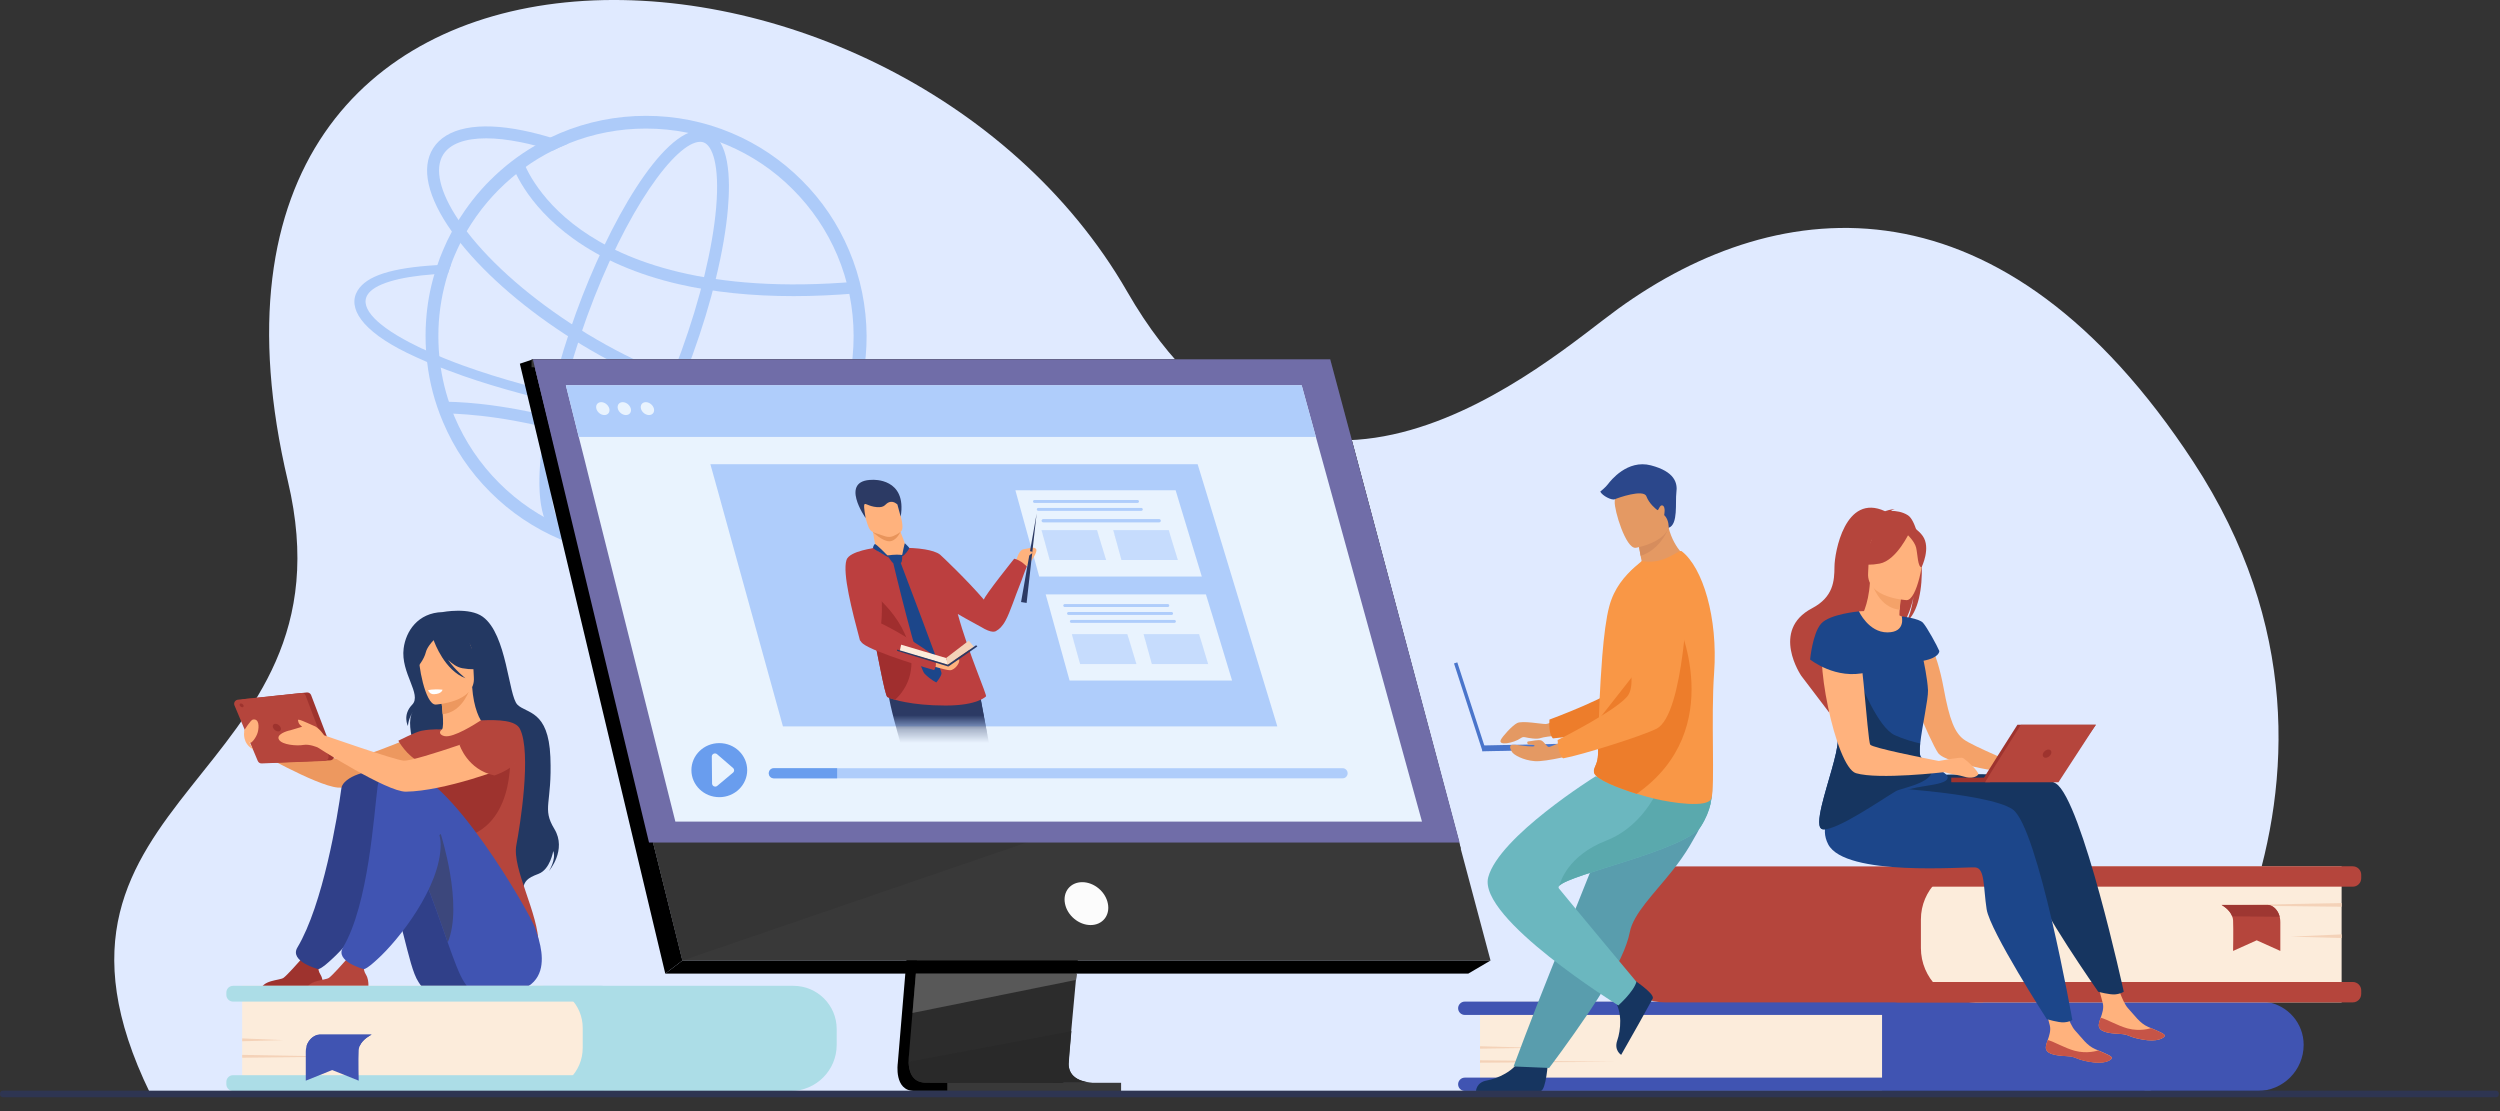 <svg xmlns="http://www.w3.org/2000/svg" width="180" height="80" viewBox="0 0 180 80" fill="none"><rect x="0" y="0" width="180" height="80" fill="#333333" stroke="none"/><path d="M154.771 78.637C154.771 78.637 173.371 56.847 157.918 33.253C144.206 12.317 128.216 13.751 116.491 22.243C111.496 25.859 93.414 42.297 81.157 20.997C64.437 -8.046 10.16 -10.04 20.73 34.652C25.844 56.281 0.264 57.064 10.797 78.686L154.771 78.637Z" fill="#E0EAFF"></path><path d="M31.072 52.481C31.072 52.481 25.824 54.766 24.87 54.728C23.916 54.684 18.047 52.939 18.047 52.939L18.198 53.95C18.198 53.95 22.73 56.555 24.311 56.705C25.868 56.85 31.203 55.306 31.718 54.979C32.233 54.646 32.572 52.807 31.072 52.481Z" fill="#ED985F"></path><path d="M31.862 44.07C31.862 44.07 33.796 43.699 34.762 44.409C36.507 45.683 36.601 50.083 37.254 50.736C37.907 51.389 39.489 51.112 39.627 54.502C39.765 57.892 38.999 58.174 39.916 59.687C40.832 61.2 39.526 62.712 39.526 62.712C39.526 62.712 40.06 61.877 39.834 61.275C39.834 61.275 39.614 62.605 38.767 62.919C37.919 63.233 37.794 63.459 37.662 63.917C37.662 63.917 30.45 60.22 30.444 57.603C30.437 54.985 29.025 52.387 29.716 51.251C29.716 51.251 29.408 51.734 29.37 52.274C29.37 52.274 28.956 51.477 29.678 50.736C30.4 49.995 28.831 48.457 29.063 46.681C29.22 45.457 30.08 44.12 31.862 44.07Z" fill="#233862"></path><path d="M30.438 54.973C30.896 55.293 31.473 55.557 32.201 55.726C34.919 56.354 35.961 54.056 36.357 52.481C35.986 52.267 35.635 52.224 35.434 52.198C35.239 52.173 35.032 52.161 34.856 52.148C34.549 51.916 34.097 50.956 33.996 49.474L33.871 49.506L31.73 50.089C31.73 50.089 31.831 50.774 31.875 51.414C31.913 51.916 31.919 52.399 31.825 52.519C31.655 52.556 31.555 52.581 31.555 52.581C31.523 52.632 30.902 53.655 30.438 54.973Z" fill="#FFB27D"></path><path d="M31.727 50.096C31.727 50.096 31.827 50.774 31.871 51.42C33.082 51.301 33.647 50.14 33.867 49.506L31.727 50.096Z" fill="#ED985F"></path><path d="M31.363 50.73C31.363 50.73 34.244 50.573 34.118 48.777C33.993 46.982 34.275 45.758 32.436 45.783C30.59 45.808 30.283 46.518 30.176 47.127C30.076 47.736 30.609 50.73 31.363 50.73Z" fill="#FFB27D"></path><path d="M30.187 46.129C30.595 45.557 30.94 45.651 31.135 45.802C32.647 44.823 33.752 46.028 33.752 46.028C34.035 47.302 35.02 47.974 35.02 47.974C35.02 47.974 34.518 48.338 33.288 48.112C32.911 48.043 32.566 47.804 32.258 47.503C32.804 48.288 33.514 48.834 33.514 48.834C32.02 48.269 31.298 46.304 31.223 46.091C31.059 46.26 30.739 46.631 30.658 46.97C30.545 47.434 30.068 48.169 29.791 48.156C29.798 48.156 29.578 46.982 30.187 46.129Z" fill="#233862"></path><path d="M37.179 60.835C37.436 59.505 38.29 54.188 37.436 52.481C37.128 51.866 35.936 51.809 34.624 51.866C34.216 52.129 32.659 53.127 32.019 53.002C32.013 53.002 32 52.995 31.981 52.995C31.68 52.92 31.567 52.707 31.818 52.525C31.818 52.525 31.165 52.462 30.362 52.613C29.904 52.7 28.68 53.334 28.68 53.334C28.68 53.334 29.301 54.452 30.211 54.841C30.054 56.228 30.287 56.843 31.73 60.051C32.948 62.762 31.567 65.204 31.567 65.204C31.567 65.204 38.735 70.966 38.773 68.029C38.804 65.813 36.846 62.536 37.179 60.835Z" fill="#B5453C"></path><path d="M31.207 71.462C30.818 71.418 30.467 71.205 30.247 70.879C30.209 70.828 30.178 70.772 30.134 70.709C29.318 69.472 28.998 65.694 27.165 61.664C26.719 60.685 25.113 60.509 24.679 59.398C24.679 59.398 23.6 55.808 26.738 55.701C29.877 55.594 35.137 65.7 35.225 66.761C35.312 67.784 37.302 72.147 31.207 71.462Z" fill="#304089"></path><path d="M18.742 71.381H23.205C23.205 71.381 23.375 70.671 23.079 70.182C22.822 69.755 22.923 69.51 23.111 69.152C22.91 69.234 22.646 69.309 22.358 69.297C22.138 69.284 21.899 69.184 21.692 69.064C21.498 69.284 20.675 70.213 20.418 70.401C20.136 70.609 18.83 70.533 18.742 71.381Z" fill="#9E332E"></path><path d="M36.705 53.874C36.705 53.874 37.289 59.16 33.516 60.271C29.75 61.375 28.677 55.406 31.721 54.979C34.765 54.546 36.705 53.874 36.705 53.874Z" fill="#9E332E"></path><path d="M24.581 56.743C24.311 58.758 23.263 65.123 21.411 68.223C20.815 69.221 22.918 69.786 22.924 69.78C23.206 69.705 23.677 69.259 23.89 69.064C25.397 67.709 28.448 63.873 28.448 60.798C28.448 59.298 28.473 56.435 27.381 55.707C26.709 55.249 24.688 55.94 24.581 56.743Z" fill="#304089"></path><path d="M33.875 71.381C33.875 71.381 33.712 71.148 33.423 70.715C33.078 70.194 32.701 69.171 32.236 67.859C31.753 66.485 31.176 64.79 30.46 63.026C30.24 62.48 30.002 61.934 29.751 61.382C29.305 60.402 28.075 60.534 27.635 59.429C27.635 59.429 25.928 55.588 29.067 55.481C32.205 55.375 38.162 65.763 38.507 66.767C38.884 67.859 40.71 72.435 33.875 71.381Z" fill="#4054B2"></path><path d="M22.016 71.381H26.479C26.479 71.381 26.648 70.671 26.353 70.182C26.096 69.755 26.196 69.51 26.384 69.152C26.183 69.234 25.92 69.309 25.631 69.297C25.411 69.284 25.173 69.184 24.966 69.064C24.771 69.284 23.949 70.213 23.692 70.401C23.409 70.609 22.104 70.533 22.016 71.381Z" fill="#B5453C"></path><path d="M32.237 67.853C31.754 66.478 31.177 64.784 30.461 63.02C30.649 61.683 31.051 60.515 31.735 60.045C31.729 60.045 33.38 65.154 32.237 67.853Z" fill="#3C477C"></path><path d="M27.191 56.599C26.921 58.613 26.544 65.116 24.692 68.223C24.096 69.221 26.199 69.786 26.205 69.78C26.488 69.705 26.958 69.259 27.172 69.064C28.678 67.709 31.729 63.873 31.729 60.798C31.729 59.297 29.971 56.554 28.879 55.826C28.207 55.374 27.297 55.795 27.191 56.599Z" fill="#4054B2"></path><path d="M17.522 50.34L22.091 49.857C22.223 49.844 22.349 49.92 22.399 50.045L24.037 54.345C24.106 54.533 23.974 54.734 23.773 54.747L19.235 54.929C19.11 54.935 18.997 54.86 18.953 54.747L17.283 50.748C17.201 50.566 17.327 50.359 17.522 50.34Z" fill="#9E332E"></path><path d="M17.127 50.378L21.697 49.895C21.828 49.882 21.954 49.958 22.004 50.083L23.642 54.383C23.711 54.571 23.58 54.772 23.379 54.785L18.84 54.967C18.715 54.973 18.602 54.898 18.558 54.785L16.882 50.786C16.807 50.604 16.926 50.403 17.127 50.378Z" fill="#B5453C"></path><path d="M19.659 52.387C19.602 52.236 19.684 52.111 19.834 52.111C19.985 52.111 20.154 52.236 20.211 52.387C20.267 52.537 20.186 52.663 20.035 52.663C19.885 52.663 19.715 52.544 19.659 52.387Z" fill="#9E332E"></path><path d="M17.258 50.786C17.233 50.711 17.27 50.648 17.346 50.648C17.421 50.648 17.503 50.711 17.534 50.786C17.559 50.861 17.521 50.924 17.446 50.924C17.371 50.924 17.289 50.861 17.258 50.786Z" fill="#9E332E"></path><path d="M36.353 52.481C36.353 52.481 30.014 54.816 29.066 54.766C28.451 54.734 23.335 52.939 23.335 52.939C23.335 52.939 22.958 52.355 22.544 52.236C22.544 52.236 21.816 51.903 21.609 51.841C21.402 51.778 21.446 51.841 21.502 52.041C21.534 52.142 21.653 52.242 21.753 52.324C21.402 52.418 21.056 52.55 20.9 52.581C20.63 52.632 19.858 52.883 20.09 53.259C20.316 53.636 21.377 53.717 21.835 53.636C22.293 53.554 22.877 53.818 22.877 53.818C22.877 53.818 27.854 57.019 29.223 57C31.928 56.969 36.485 55.312 37 54.985C37.515 54.646 37.854 52.807 36.353 52.481Z" fill="#FFB27D"></path><path d="M17.595 52.562C17.595 52.562 18.053 51.834 18.204 51.809C18.662 51.721 18.662 52.324 18.562 52.707C18.455 53.121 18.104 53.517 18.01 53.485C17.909 53.447 17.489 52.945 17.595 52.562Z" fill="#FFB27D"></path><path d="M17.581 52.707C17.581 52.707 17.437 53.523 18.209 53.943L17.581 52.707Z" fill="#FFB27D"></path><path d="M30.82 49.7C30.82 49.7 31.09 49.593 31.862 49.656C31.862 49.656 31.825 49.958 31.253 49.983C30.933 50.002 30.82 49.7 30.82 49.7Z" fill="white"></path><path d="M33.086 53.63C33.086 53.63 33.651 55.425 35.597 55.833C35.597 55.833 38.81 54.841 37.21 52.65C37.216 52.65 35.634 51.477 33.086 53.63Z" fill="#B5453C"></path><path d="M31.563 24.208C31.563 24.026 31.57 23.844 31.57 23.662C31.62 22.306 31.852 20.982 32.254 19.695C31.915 19.708 31.588 19.727 31.275 19.745C30.954 20.831 30.754 21.955 30.678 23.097C30.653 23.436 30.641 23.775 30.641 24.114V24.202C30.641 24.547 30.653 24.886 30.672 25.225C30.98 25.37 31.3 25.508 31.632 25.646C31.601 25.326 31.576 24.999 31.57 24.673C31.563 24.516 31.563 24.365 31.563 24.208ZM61.134 18.032C60.337 16.143 59.194 14.441 57.732 12.985C56.276 11.529 54.575 10.38 52.685 9.583C50.727 8.755 48.649 8.34 46.509 8.34C44.368 8.34 42.284 8.761 40.326 9.583C40.094 9.684 39.861 9.79 39.636 9.897C39.259 10.079 38.889 10.274 38.537 10.481C37.351 11.165 36.265 12.006 35.285 12.985C35.078 13.186 34.884 13.393 34.689 13.613C34.444 13.877 34.218 14.159 33.999 14.441C33.647 14.893 33.321 15.364 33.013 15.848C32.844 16.117 32.687 16.394 32.536 16.676C32.298 17.116 32.084 17.567 31.89 18.032C31.739 18.383 31.607 18.735 31.488 19.093C31.413 19.312 31.344 19.526 31.281 19.752C30.961 20.838 30.76 21.961 30.685 23.104C30.66 23.443 30.647 23.782 30.647 24.12V24.208C30.647 24.554 30.66 24.893 30.678 25.232C30.697 25.508 30.722 25.79 30.754 26.066C30.923 27.554 31.306 28.998 31.896 30.385C32.693 32.274 33.836 33.975 35.298 35.431C36.754 36.888 38.455 38.03 40.345 38.834C42.303 39.662 44.381 40.077 46.528 40.077C48.668 40.077 50.746 39.656 52.704 38.834C54.593 38.03 56.288 36.888 57.751 35.431C59.169 34.013 60.293 32.362 61.084 30.529C61.103 30.479 61.128 30.429 61.147 30.379C61.234 30.172 61.322 29.958 61.398 29.751C62.063 27.981 62.396 26.117 62.396 24.202C62.383 22.062 61.962 19.984 61.134 18.032ZM60.293 30.002C60.287 30.008 60.287 30.015 60.287 30.021C60.186 30.253 60.079 30.485 59.966 30.718C59.238 32.218 58.272 33.58 57.079 34.773C55.711 36.147 54.11 37.221 52.327 37.974C50.482 38.758 48.53 39.148 46.509 39.148C44.487 39.148 42.529 38.752 40.69 37.974C38.907 37.221 37.313 36.147 35.938 34.773C34.564 33.398 33.484 31.797 32.731 30.021C32.248 28.872 31.915 27.686 31.733 26.462C31.689 26.192 31.657 25.922 31.632 25.646C31.601 25.326 31.576 24.999 31.57 24.673C31.563 24.516 31.563 24.365 31.563 24.208C31.563 24.026 31.57 23.844 31.57 23.662C31.62 22.306 31.852 20.982 32.254 19.695C32.323 19.476 32.392 19.262 32.474 19.049C32.555 18.829 32.637 18.603 32.731 18.39C32.863 18.082 33.001 17.781 33.151 17.486C33.289 17.203 33.44 16.927 33.597 16.657C34.036 15.91 34.539 15.201 35.103 14.536C35.336 14.259 35.581 13.996 35.832 13.739C35.869 13.701 35.901 13.669 35.938 13.632C37.075 12.496 38.367 11.56 39.792 10.845C40.087 10.694 40.382 10.556 40.69 10.431C40.772 10.393 40.853 10.361 40.935 10.33C42.705 9.615 44.582 9.257 46.509 9.257C48.53 9.257 50.482 9.652 52.327 10.431C54.11 11.184 55.711 12.257 57.079 13.632C58.454 15.006 59.533 16.607 60.287 18.383C61.065 20.223 61.46 22.181 61.46 24.202C61.46 26.217 61.071 28.169 60.293 30.002Z" fill="#ADCBF9"></path><path d="M64.081 27.403L62.851 27.378C63.246 27.893 63.334 28.364 63.089 28.759C62.844 29.167 62.254 29.5 61.376 29.757C61.055 29.851 60.691 29.933 60.29 30.008C59.216 30.203 57.873 30.316 56.304 30.328C52.337 30.379 47.416 29.839 42.444 28.816C39.099 28.125 36.004 27.278 33.412 26.343C33.016 26.204 32.633 26.054 32.27 25.91C32.05 25.828 31.836 25.734 31.629 25.646C31.297 25.508 30.976 25.37 30.669 25.225C30.449 25.131 30.242 25.031 30.035 24.93C27.179 23.537 25.873 22.194 26.457 21.233C26.928 20.461 28.648 19.934 31.271 19.746C31.585 19.727 31.912 19.708 32.251 19.695C32.32 19.476 32.389 19.262 32.47 19.049C32.125 19.055 31.799 19.074 31.479 19.087C28.164 19.281 26.394 19.865 25.748 20.919C25.001 22.15 26.024 23.8 29.294 25.401C29.746 25.621 30.23 25.84 30.738 26.06C31.058 26.192 31.384 26.324 31.723 26.462C31.88 26.525 32.037 26.581 32.194 26.644C32.583 26.788 32.979 26.933 33.38 27.077C35.929 27.962 38.892 28.759 42.074 29.412C46.524 30.322 50.95 30.862 54.735 30.95C55.293 30.969 55.833 30.969 56.354 30.962C57.71 30.944 58.921 30.868 59.957 30.718C60.346 30.667 60.717 30.598 61.055 30.529C62.669 30.197 63.736 29.669 64.156 28.979C64.464 28.502 64.426 27.968 64.081 27.403Z" fill="#ADCBF9"></path><path d="M57.304 27.014C57.291 27.046 57.272 27.071 57.253 27.096C56.77 27.868 55.684 28.263 54.159 28.263C53.431 28.263 52.602 28.169 51.686 27.987C48.685 27.378 45.139 25.847 41.699 23.681C38.316 21.553 35.447 19.061 33.602 16.657C33.571 16.613 33.539 16.576 33.508 16.532C33.332 16.299 33.169 16.067 33.018 15.848C31.669 13.845 31.267 12.15 31.913 11.127C32.397 10.355 33.483 9.96 35.008 9.96C35.736 9.96 36.565 10.054 37.481 10.236C37.826 10.305 38.184 10.387 38.542 10.481C38.95 10.588 39.37 10.713 39.797 10.851C40.092 10.7 40.394 10.562 40.701 10.437C40.783 10.405 40.864 10.368 40.946 10.336C40.507 10.18 40.074 10.035 39.647 9.903C38.962 9.696 38.297 9.527 37.657 9.395C34.418 8.736 32.121 9.194 31.185 10.675C30.294 12.088 30.784 14.209 32.541 16.682C32.629 16.808 32.723 16.933 32.824 17.065C32.93 17.21 33.043 17.354 33.156 17.498C35.071 19.89 37.92 22.332 41.241 24.428C44.769 26.65 48.416 28.219 51.516 28.847C52.483 29.042 53.368 29.142 54.159 29.142C56.011 29.142 57.335 28.609 57.988 27.567C58.094 27.397 58.182 27.215 58.252 27.02H57.304V27.014Z" fill="#ADCBF9"></path><path d="M40.903 38.758C40.715 38.758 40.533 38.727 40.364 38.664C37.639 37.679 38.901 29.619 41.468 22.545C43.841 15.998 47.676 9.376 50.419 9.376C50.608 9.376 50.79 9.407 50.959 9.47C52.51 10.035 52.604 12.809 52.409 15.038C52.152 18.013 51.242 21.767 49.854 25.589C47.475 32.13 43.64 38.758 40.903 38.758ZM50.413 10.211C48.693 10.211 45.084 15.038 42.253 22.827C40.891 26.587 40 30.259 39.748 33.166C39.479 36.291 40.037 37.647 40.646 37.867C40.728 37.898 40.809 37.911 40.897 37.911C42.617 37.911 46.226 33.084 49.057 25.294C50.419 21.534 51.311 17.862 51.562 14.956C51.832 11.83 51.273 10.474 50.664 10.255C50.589 10.223 50.507 10.211 50.413 10.211Z" fill="#ADCBF9"></path><path d="M57.145 21.321C54.113 21.321 51.339 21.032 48.866 20.461C45.909 19.777 43.361 18.678 41.302 17.203C37.762 14.667 36.889 11.906 36.852 11.786L37.655 11.541C37.661 11.567 38.502 14.19 41.848 16.557C44.955 18.76 50.912 21.195 61.664 20.279L61.733 21.114C60.151 21.252 58.62 21.321 57.145 21.321Z" fill="#ADCBF9"></path><path d="M54.167 37.836C48.285 33.461 42.479 31.496 38.644 30.623C34.495 29.682 31.721 29.77 31.695 29.77L31.664 28.929C31.783 28.922 34.577 28.834 38.832 29.801C42.749 30.692 48.675 32.695 54.675 37.158L54.167 37.836Z" fill="#ADCBF9"></path><path d="M165.863 75.228C165.863 76.145 165.493 76.974 164.89 77.576C164.288 78.179 163.459 78.549 162.543 78.549H135.508V72.115H162.743C162.913 72.115 163.082 72.128 163.246 72.153C164.733 72.391 165.863 73.678 165.863 75.228Z" fill="#4054B2"></path><path d="M140.533 75.297C140.533 76.189 140.175 76.999 139.592 77.588C139.585 77.595 139.585 77.595 139.579 77.601C138.989 78.191 138.179 78.555 137.282 78.555H106.562V72.121H137.351C138.242 72.121 139.052 72.492 139.629 73.082C140.188 73.647 140.533 74.431 140.533 75.297Z" fill="#FCECDB"></path><path d="M143.079 78.066C143.079 78.198 143.023 78.317 142.941 78.405C142.853 78.493 142.734 78.549 142.602 78.549H105.468C105.204 78.549 104.984 78.336 104.984 78.066C104.984 77.934 105.041 77.815 105.129 77.727C105.217 77.639 105.336 77.589 105.468 77.589H142.602C142.866 77.589 143.079 77.802 143.079 78.066Z" fill="#4054B2"></path><path d="M143.079 72.592C143.079 72.724 143.023 72.843 142.941 72.931C142.853 73.019 142.734 73.076 142.602 73.076H105.468C105.204 73.076 104.984 72.862 104.984 72.592C104.984 72.46 105.041 72.341 105.129 72.253C105.217 72.165 105.336 72.115 105.468 72.115H142.602C142.866 72.115 143.079 72.329 143.079 72.592Z" fill="#4054B2"></path><path d="M106.562 75.329L110.68 75.442L106.562 75.505V75.329Z" fill="#F4D2B8"></path><path d="M106.562 76.34L116.361 76.446L106.562 76.515V76.34Z" fill="#F4D2B8"></path><path d="M163.246 72.153L154.357 78.549H135.508V72.115H162.743C162.919 72.115 163.082 72.128 163.246 72.153Z" fill="#4054B2"></path><path d="M56.928 78.549H38.336V70.979H57.129C58.849 70.979 60.242 72.373 60.242 74.092V75.228C60.242 77.061 58.761 78.549 56.928 78.549Z" fill="#ACDDE7"></path><path d="M38.861 78.549H17.438V70.979H38.93C40.599 70.979 41.955 72.335 41.955 74.004V75.454C41.955 77.162 40.568 78.549 38.861 78.549Z" fill="#FCECDB"></path><path d="M43.319 78.549H16.78C16.517 78.549 16.297 78.336 16.297 78.066V77.896C16.297 77.632 16.51 77.413 16.78 77.413H43.319C43.583 77.413 43.802 77.626 43.802 77.896V78.066C43.796 78.336 43.583 78.549 43.319 78.549Z" fill="#ACDDE7"></path><path d="M43.319 72.115H16.78C16.517 72.115 16.297 71.902 16.297 71.632V71.462C16.297 71.199 16.51 70.979 16.78 70.979H43.319C43.583 70.979 43.802 71.192 43.802 71.462V71.632C43.796 71.895 43.583 72.115 43.319 72.115Z" fill="#ACDDE7"></path><path d="M17.438 74.764L20.407 74.89L17.438 74.971V74.764Z" fill="#F4D2B8"></path><path d="M17.438 75.95L24.505 76.082L17.438 76.157V75.95Z" fill="#F4D2B8"></path><path d="M67.402 43.731L64.64 76.553C64.64 76.553 64.351 78.543 65.832 78.549C68.268 78.555 77.941 78.549 77.941 78.549C77.941 78.549 76.108 78.135 76.133 77.206C76.158 76.107 79.359 43.43 79.359 43.43L67.402 43.731Z" fill="black"></path><path d="M78.728 77.953C78.251 77.953 69.005 77.984 66.639 77.953C65.603 77.94 65.427 77.036 65.415 76.446C65.409 76.164 65.446 75.957 65.446 75.957L65.515 75.103L65.697 72.931L65.86 71.01L66.068 68.543L66.243 66.46L68.202 43.141L80.159 42.833C80.159 42.833 78.81 56.511 77.856 66.466C77.749 67.577 77.648 68.638 77.554 69.629C77.523 69.943 77.498 70.257 77.466 70.558C77.379 71.5 77.297 72.366 77.228 73.132C77.19 73.534 77.159 73.91 77.127 74.249C77.008 75.593 76.933 76.446 76.933 76.609C76.933 76.704 76.939 76.791 76.958 76.873C77.159 77.915 78.546 77.953 78.728 77.953Z" fill="#2C2C2C"></path><path d="M38.367 25.873L45.09 52.883L46.013 56.58L49.138 69.159H107.319L95.776 25.873H38.367Z" fill="#393939"></path><path d="M38.365 25.873L37.43 26.187L47.9 70.1L49.136 69.159L38.365 25.873Z" fill="black"></path><path d="M47.898 70.1H105.715L107.316 69.159H49.135L47.898 70.1Z" fill="black"></path><path d="M68.203 78.557H80.719V77.961H68.203V78.557Z" fill="#393939"></path><path d="M104.501 61.181L95.061 26.444H38.273V25.873H95.776L105.185 61.105L104.501 61.181Z" fill="#393939"></path><path d="M77.541 70.1L77.479 70.552L65.703 72.931L65.866 71.01L65.942 70.1H77.541Z" fill="#585858"></path><path d="M78.735 77.953C78.258 77.953 69.012 77.984 66.646 77.953C65.61 77.94 65.434 77.036 65.422 76.446L77.141 74.243C77.022 75.586 76.946 76.44 76.946 76.603C76.946 76.697 76.953 76.785 76.971 76.867C77.166 77.915 78.553 77.953 78.735 77.953Z" fill="#292929"></path><path d="M74.693 60.396L49.134 69.159L46.008 56.58L74.693 60.396Z" fill="#353535"></path><path d="M38.367 25.873H95.776L105.091 60.66H46.728L38.367 25.873Z" fill="#706DA8"></path><path d="M79.767 65.06C79.604 64.206 78.775 63.516 77.922 63.516C77.068 63.516 76.509 64.206 76.679 65.06C76.842 65.913 77.671 66.604 78.524 66.604C79.378 66.604 79.936 65.913 79.767 65.06Z" fill="#FCFCFC"></path><path d="M102.382 59.153H48.626L42.537 34.906L42.073 33.041L41.671 31.459L40.742 27.737H93.719L94.743 31.459L95.182 33.041L95.697 34.906L102.382 59.153Z" fill="#E9F3FE"></path><path d="M94.743 31.459H41.671L40.742 27.737H93.719L94.743 31.459Z" fill="#AFCDFB"></path><path d="M42.936 29.419C42.873 29.162 43.03 28.955 43.287 28.955C43.545 28.955 43.802 29.162 43.871 29.419C43.934 29.677 43.777 29.884 43.519 29.884C43.256 29.884 42.998 29.677 42.936 29.419Z" fill="#E9F3FE"></path><path d="M44.483 29.419C44.42 29.162 44.577 28.955 44.834 28.955C45.091 28.955 45.349 29.162 45.418 29.419C45.481 29.677 45.324 29.884 45.066 29.884C44.809 29.884 44.545 29.677 44.483 29.419Z" fill="#E9F3FE"></path><path d="M46.147 29.419C46.084 29.162 46.241 28.955 46.498 28.955C46.755 28.955 47.013 29.162 47.082 29.419C47.145 29.677 46.988 29.884 46.73 29.884C46.473 29.884 46.209 29.677 46.147 29.419Z" fill="#E9F3FE"></path><path d="M49.781 55.45C49.781 54.377 50.679 53.504 51.79 53.504C52.901 53.504 53.798 54.377 53.798 55.45C53.798 56.523 52.901 57.396 51.79 57.396C50.679 57.396 49.781 56.523 49.781 55.45Z" fill="#699DEE"></path><path d="M51.627 54.301L52.782 55.299C52.882 55.387 52.882 55.544 52.782 55.626L51.645 56.58C51.501 56.705 51.275 56.605 51.269 56.416L51.25 54.464C51.25 54.282 51.482 54.176 51.627 54.301Z" fill="#E9F3FE"></path><path d="M97.03 55.676C97.03 55.776 96.986 55.87 96.924 55.933C96.855 56.002 96.767 56.04 96.666 56.04H55.716C55.515 56.04 55.352 55.877 55.352 55.676C55.352 55.575 55.395 55.481 55.458 55.419C55.527 55.349 55.615 55.312 55.716 55.312H96.666C96.867 55.306 97.03 55.475 97.03 55.676Z" fill="#AFCDFB"></path><path d="M60.273 55.306V56.04H55.716C55.515 56.04 55.352 55.877 55.352 55.676C55.352 55.575 55.395 55.481 55.458 55.419C55.527 55.349 55.615 55.312 55.716 55.312H60.273V55.306Z" fill="#699DEE"></path><path d="M91.967 52.299H56.371L52.341 37.73L52.033 36.613L51.77 35.659L51.148 33.424H86.23L86.914 35.659L87.203 36.613L87.542 37.73L91.967 52.299Z" fill="#AFCDFB"></path><path d="M86.529 41.509H74.823L73.499 36.719L73.398 36.349L73.31 36.035L73.109 35.301H84.646L84.866 36.035L84.96 36.349L85.073 36.719L86.529 41.509Z" fill="#E9F3FE"></path><path opacity="0.6" d="M79.642 40.322H75.581L75.123 38.659L75.085 38.534L75.06 38.421L74.984 38.17H78.989L79.064 38.421L79.096 38.534L79.133 38.659L79.642 40.322Z" fill="#AFCDFB"></path><path opacity="0.6" d="M84.806 40.322H80.745L80.287 38.659L80.249 38.534L80.224 38.421L80.148 38.17H84.153L84.228 38.421L84.26 38.534L84.297 38.659L84.806 40.322Z" fill="#AFCDFB"></path><path d="M81.901 36.211H74.482C74.425 36.211 74.375 36.161 74.375 36.104C74.375 36.048 74.425 35.998 74.482 35.998H81.901C81.957 35.998 82.008 36.048 82.008 36.104C82.001 36.167 81.957 36.211 81.901 36.211Z" fill="#AFCDFB"></path><path d="M82.168 36.782H74.755C74.699 36.782 74.648 36.732 74.648 36.676C74.648 36.619 74.699 36.569 74.755 36.569H82.174C82.231 36.569 82.281 36.619 82.281 36.676C82.275 36.738 82.231 36.782 82.168 36.782Z" fill="#AFCDFB"></path><path d="M83.46 37.611H75.112C75.049 37.611 74.992 37.554 74.992 37.492C74.992 37.429 75.049 37.372 75.112 37.372H83.46C83.522 37.372 83.579 37.429 83.579 37.492C83.579 37.561 83.522 37.611 83.46 37.611Z" fill="#AFCDFB"></path><path d="M88.709 48.997H77.009L75.684 44.208L75.584 43.844L75.496 43.53L75.289 42.796H86.826L87.052 43.53L87.146 43.844L87.259 44.208L88.709 48.997Z" fill="#E9F3FE"></path><path opacity="0.6" d="M81.823 47.811H77.768L77.304 46.148L77.272 46.022L77.241 45.915L77.172 45.658H81.17L81.246 45.915L81.283 46.022L81.321 46.148L81.823 47.811Z" fill="#AFCDFB"></path><path opacity="0.6" d="M86.987 47.811H82.932L82.474 46.148L82.436 46.022L82.405 45.915L82.336 45.658H86.334L86.41 45.915L86.447 46.022L86.485 46.148L86.987 47.811Z" fill="#AFCDFB"></path><path d="M84.081 43.706H76.661C76.605 43.706 76.555 43.656 76.555 43.599C76.555 43.543 76.605 43.492 76.661 43.492H84.081C84.137 43.492 84.187 43.543 84.187 43.599C84.187 43.656 84.137 43.706 84.081 43.706Z" fill="#AFCDFB"></path><path d="M84.354 44.277H76.935C76.878 44.277 76.828 44.227 76.828 44.17C76.828 44.114 76.878 44.064 76.935 44.064H84.354C84.411 44.064 84.461 44.114 84.461 44.17C84.461 44.227 84.411 44.277 84.354 44.277Z" fill="#AFCDFB"></path><path d="M84.557 44.848H77.138C77.082 44.848 77.031 44.798 77.031 44.742C77.031 44.685 77.082 44.635 77.138 44.635H84.557C84.614 44.635 84.664 44.685 84.664 44.742C84.664 44.798 84.614 44.848 84.557 44.848Z" fill="#AFCDFB"></path><path d="M26.755 74.494C26.755 74.494 26.108 74.802 25.895 75.316C25.857 75.404 25.832 75.498 25.826 75.599C25.788 76.277 25.826 77.808 25.826 77.808L23.918 77.043L22.016 77.808V75.731C22.016 75.335 22.179 74.952 22.48 74.701C22.625 74.582 22.806 74.488 23.007 74.488H26.755V74.494Z" fill="#4054B2"></path><path d="M26.751 74.494C26.751 74.494 26.105 74.802 25.891 75.316L22.062 75.348C22.062 75.348 22.213 74.62 23.004 74.494H26.751Z" fill="#4054B2"></path><path d="M119.904 72.171H142.783V62.38H119.647C117.475 62.38 115.711 64.143 115.711 66.315V67.978C115.711 70.295 117.588 72.171 119.904 72.171Z" fill="#B5453C"></path><path d="M142.215 72.171H168.597V62.38H142.127C140.012 62.38 138.305 64.093 138.305 66.202V68.255C138.305 70.42 140.056 72.171 142.215 72.171Z" fill="#FCECDB"></path><path d="M136.64 72.172H169.399C169.732 72.172 170.008 71.902 170.008 71.563V71.312C170.008 70.979 169.738 70.703 169.399 70.703H136.64C136.307 70.703 136.031 70.973 136.031 71.312V71.563C136.031 71.895 136.307 72.172 136.64 72.172Z" fill="#B5453C"></path><path d="M136.64 63.842H169.399C169.732 63.842 170.008 63.572 170.008 63.233V62.982C170.008 62.65 169.738 62.373 169.399 62.373H136.64C136.307 62.373 136.031 62.643 136.031 62.982V63.233C136.031 63.572 136.307 63.842 136.64 63.842Z" fill="#B5453C"></path><path d="M168.602 67.275L164.93 67.439L168.602 67.539V67.275Z" fill="#F4D2B8"></path><path d="M168.597 65.022L159.859 65.185L168.597 65.286V65.022Z" fill="#F4D2B8"></path><path d="M159.953 65.154C159.953 65.154 160.531 65.462 160.719 65.976C160.75 66.064 160.775 66.158 160.782 66.259C160.813 66.937 160.782 68.468 160.782 68.468L162.483 67.702L164.184 68.468V66.391C164.184 65.995 164.039 65.612 163.769 65.367C163.638 65.248 163.481 65.154 163.299 65.154H159.953Z" fill="#B5453C"></path><path d="M159.953 65.154C159.953 65.154 160.531 65.462 160.719 65.976L164.134 66.008C164.134 66.008 164.002 65.279 163.292 65.154H159.953Z" fill="#9E3732"></path><path d="M112.837 51.439C112.837 51.439 111.619 52.129 111.281 52.129C110.942 52.129 109.605 51.872 109.234 52.06C108.864 52.249 108.186 53.014 108.06 53.266C107.834 53.718 108.977 53.517 109.517 53.134C109.592 53.077 109.692 53.058 109.787 53.077C110.069 53.14 110.647 53.247 110.929 53.14C111.306 53.002 113.295 52.845 113.295 52.845L112.837 51.439Z" fill="#E49963"></path><path d="M111.458 76.415C111.458 76.415 111.326 78.524 110.918 78.555C110.862 78.562 108.847 78.562 108.847 78.562L106.273 78.549C106.273 78.549 106.292 77.928 107.046 77.796C107.799 77.664 109.06 77.137 109.512 76.139C109.996 75.09 111.458 76.415 111.458 76.415Z" fill="#163560"></path><path d="M122.086 42.024C122.086 42.024 120.825 50.981 118.741 51.784C117.711 52.18 113.16 53.077 111.811 53.165C111.811 53.165 111.478 52.895 111.56 51.809C111.56 51.809 116.33 50.058 117.008 49.104C118.019 47.685 116.38 43.317 117.648 41.986C118.916 40.655 121.044 40.084 122.086 42.024Z" fill="#ED7D2B"></path><path d="M121.662 60.898C121.292 61.52 120.871 62.11 120.432 62.662C119.076 64.369 117.601 65.782 117.344 67.119C117.293 67.382 117.212 67.671 117.105 67.972C116.998 68.28 116.867 68.6 116.71 68.933C116.132 70.182 115.272 71.582 114.419 72.856C112.937 75.053 111.538 76.892 111.538 76.892L108.977 76.785C109.077 76.528 110.194 73.49 111.688 69.78C112.297 68.274 112.937 66.673 113.559 65.129C113.64 64.922 113.722 64.715 113.804 64.514C113.992 64.043 114.18 63.578 114.362 63.12C115.762 59.637 116.879 56.862 116.879 56.862C116.879 56.862 122.485 54.741 123.062 56.115C123.558 57.233 123.169 58.344 121.662 60.898Z" fill="#599DAD"></path><path d="M117.39 70.383C117.39 70.383 119.172 71.525 118.996 71.895C118.971 71.946 117.992 73.71 117.992 73.71L116.724 75.95C116.724 75.95 116.191 75.63 116.442 74.915C116.693 74.193 116.843 72.837 116.197 71.952C115.513 71.017 117.39 70.383 117.39 70.383Z" fill="#163560"></path><path d="M116.517 72.391C116.517 72.391 117.628 71.412 117.823 70.69C117.823 70.69 113.241 65.198 112.243 63.968C112.199 63.911 112.211 63.848 112.268 63.779C113.021 62.932 121.357 61.212 122.449 59.517C122.825 58.934 123.039 58.381 123.152 57.892C123.397 56.856 123.202 56.14 123.202 56.14L114.873 55.902C114.873 55.902 107.937 60.22 107.152 63.164C106.374 66.108 116.517 72.391 116.517 72.391Z" fill="#6BB7BF"></path><path d="M112.273 63.779C113.027 62.932 121.362 61.212 122.455 59.517C122.831 58.934 123.045 58.381 123.158 57.892V56.837L119.617 56.278C119.617 56.278 118.613 59.367 115.638 60.528C112.857 61.614 112.33 63.541 112.273 63.779Z" fill="#5AA9AD"></path><path d="M117.156 41.459C118.838 41.892 121.632 40.335 121.632 40.335C121.632 40.335 120.546 39.607 120.144 38.006C120.125 37.925 120.106 37.843 120.088 37.755C119.912 37.718 119.579 37.649 119.221 37.573L117.935 38.728C117.935 38.728 117.966 39.205 118.123 40.028C118.148 40.172 118.186 40.322 118.217 40.492C117.539 40.913 117.156 41.459 117.156 41.459Z" fill="#E49963"></path><path d="M123.417 48.439C123.178 51.684 123.492 56.624 123.222 57.477C122.984 58.218 120.291 57.779 119.218 57.528C118.822 57.433 118.339 57.308 117.843 57.151C116.456 56.724 114.943 56.109 114.78 55.651C114.774 55.632 114.767 55.613 114.767 55.601C114.755 55.532 114.755 55.475 114.767 55.412C114.824 55.18 115.031 54.929 115.056 54.352C115.081 53.711 115.081 52.952 115.106 52.142C115.106 52.048 115.106 51.954 115.119 51.859V51.828C115.119 51.809 115.119 51.791 115.119 51.778C115.144 50.874 115.188 49.92 115.244 48.972C115.282 48.376 115.32 47.792 115.364 47.227C115.483 45.771 115.646 44.478 115.866 43.662C116.217 42.331 116.996 41.459 117.705 40.825L118.22 40.385C118.791 40.511 119.469 40.429 120.078 40.141C120.737 39.827 120.969 39.601 121.082 39.689C122.601 40.862 123.699 44.472 123.417 48.439Z" fill="#F99746"></path><path d="M117.841 57.157C116.454 56.73 114.941 56.115 114.778 55.657C114.772 55.638 114.766 55.619 114.766 55.607C114.766 55.544 114.766 55.481 114.766 55.419C114.822 55.186 115.029 54.935 115.054 54.358C115.079 53.718 115.079 52.958 115.105 52.148C115.105 52.054 115.105 51.96 115.117 51.866V51.834C115.117 51.816 115.117 51.797 115.117 51.784L120.729 44.635C120.729 44.629 124.501 52.481 117.841 57.157Z" fill="#ED7D2B"></path><path d="M117.938 38.722C117.938 38.722 117.969 39.199 118.126 40.021C119.381 39.613 119.952 38.477 120.141 38C120.122 37.918 120.103 37.837 120.084 37.749C119.908 37.711 119.576 37.642 119.218 37.567L117.938 38.722Z" fill="#D68D5D"></path><path d="M117.772 39.444C117.772 39.444 120.515 38.986 120.201 37.285C119.887 35.584 120.031 34.378 118.274 34.598C116.51 34.818 116.29 35.527 116.259 36.123C116.221 36.72 117.05 39.519 117.772 39.444Z" fill="#E49963"></path><path d="M104.926 47.69L104.688 47.767L106.743 54.096L106.982 54.018L104.926 47.69Z" fill="#4A75CB"></path><path d="M113.719 53.525L106.734 53.674L106.743 54.094L113.728 53.945L113.719 53.525Z" fill="#4A75CB"></path><path d="M113.585 54.276C113.585 54.276 111.344 54.866 110.503 54.803C109.662 54.741 108.965 54.339 108.858 54.132C108.752 53.925 108.532 53.554 109.103 53.623C109.674 53.692 110.459 53.812 110.484 53.705C110.509 53.592 110.02 53.605 110.02 53.605C110.02 53.605 109.869 53.391 110.057 53.379C110.246 53.372 110.792 53.222 110.993 53.322C111.193 53.422 111.382 53.799 111.532 53.78C111.683 53.768 113.409 53.002 113.409 53.002L113.585 54.276Z" fill="#E49963"></path><path d="M121.532 42.388C121.532 42.388 121.269 51.433 119.279 52.462C118.3 52.971 113.875 54.364 112.544 54.602C112.544 54.602 112.186 54.37 112.148 53.284C112.148 53.284 116.693 51.018 117.264 49.995C118.112 48.476 116.002 44.308 117.113 42.846C118.225 41.383 120.283 40.58 121.532 42.388Z" fill="#F99746"></path><path d="M120.146 38C120.146 38 120.178 37.416 119.82 37.084C119.82 37.084 119.945 36.5 119.713 36.399C119.481 36.305 119.431 36.795 119.324 36.72C119.217 36.644 118.746 36.274 118.539 35.734C118.338 35.194 116.48 35.847 116.267 35.947C116.054 36.048 115.357 35.69 115.219 35.395C115.219 35.395 115.608 35.088 115.777 34.855C115.953 34.623 117.165 33.06 118.866 33.506C120.567 33.951 120.799 34.761 120.699 35.458C120.611 36.148 120.843 37.768 120.146 38Z" fill="#2B478B"></path><path d="M138.565 45.507C138.565 45.507 139.437 46.794 139.933 49.499C140.366 51.872 140.749 52.745 141.377 53.228C142.004 53.711 145.501 55.149 145.501 55.149L145.237 55.764C145.237 55.764 140.109 55.067 139.538 54.207C138.96 53.353 136.77 48.288 136.939 47.127C137.108 45.959 138.565 45.507 138.565 45.507Z" fill="#F4A269"></path><path d="M151.112 73.778C151.068 74.281 151.765 74.4 152.568 74.438C153.372 74.475 153.133 74.645 154.238 74.846C155.343 75.046 155.782 74.745 155.864 74.594C155.933 74.463 155.424 74.255 154.872 74.023C154.803 73.992 154.734 73.967 154.665 73.935C154.05 73.665 153.704 73.113 153.221 72.598C152.769 72.115 152.336 70.558 152.336 70.558L150.836 70.238C150.836 70.238 151.256 71.638 151.401 72.234C151.489 72.586 151.357 72.975 151.25 73.276C151.194 73.439 151.131 73.603 151.112 73.778Z" fill="#FFB27D"></path><path d="M152.568 74.438C153.371 74.475 153.133 74.645 154.237 74.846C155.342 75.046 155.781 74.745 155.863 74.594C155.932 74.463 155.424 74.255 154.871 74.023L154.865 74.029C154.865 74.029 154.087 74.293 153.189 74.048C152.461 73.847 151.752 73.414 151.249 73.27C151.187 73.433 151.13 73.596 151.111 73.772C151.067 74.281 151.764 74.4 152.568 74.438Z" fill="#C65447"></path><path d="M136.171 55.977C136.171 55.977 146.145 55.224 148.022 56.41C149.898 57.597 152.911 71.4 152.911 71.4C152.911 71.4 152.723 71.55 152.309 71.594C151.92 71.638 151.072 71.406 151.072 71.406C151.072 71.406 146.741 65.229 146.44 63.673C146.132 62.116 146.208 60.729 145.517 60.691C144.82 60.653 136.171 61.746 134.859 59.436C133.547 57.132 134.633 54.847 134.633 54.847L136.171 55.977Z" fill="#163560"></path><path d="M147.3 75.379C147.256 75.881 147.952 76.001 148.756 76.038C149.559 76.076 149.321 76.245 150.426 76.446C151.53 76.647 151.97 76.346 152.051 76.195C152.12 76.063 151.612 75.856 151.06 75.624C150.99 75.593 150.921 75.567 150.852 75.536C150.237 75.266 149.892 74.714 149.409 74.199C148.957 73.716 148.524 72.159 148.524 72.159L147.023 71.839C147.023 71.839 147.444 73.239 147.588 73.835C147.676 74.187 147.544 74.576 147.438 74.877C147.381 75.04 147.318 75.203 147.3 75.379Z" fill="#FFB27D"></path><path d="M148.755 76.045C149.559 76.082 149.32 76.252 150.425 76.453C151.529 76.653 151.969 76.352 152.05 76.201C152.12 76.07 151.611 75.863 151.059 75.63L151.052 75.637C151.052 75.637 150.274 75.9 149.377 75.655C148.648 75.454 147.939 75.021 147.437 74.877C147.374 75.04 147.318 75.204 147.299 75.379C147.255 75.881 147.952 76.001 148.755 76.045Z" fill="#C65447"></path><path d="M134.219 56.599C134.219 56.599 143.082 57.019 144.909 58.275C146.742 59.53 149.209 73.439 149.209 73.439C149.209 73.439 149.014 73.584 148.6 73.609C148.211 73.634 147.369 73.377 147.369 73.377C147.369 73.377 143.283 67.037 143.038 65.468C142.794 63.899 142.925 62.518 142.229 62.455C141.538 62.392 132.845 63.145 131.627 60.785C130.422 58.438 134.219 56.599 134.219 56.599Z" fill="#1C468A"></path><path d="M137.374 37.102C136.978 36.845 136.495 36.782 136.15 36.782C136.244 36.694 136.419 36.676 136.419 36.676C136.206 36.632 135.723 36.807 135.723 36.807C132.842 35.47 132.088 39.789 132.082 40.806C132.076 41.823 132.007 42.984 130.469 43.794C127.45 45.382 129.691 48.658 129.691 48.658C129.709 48.671 131.705 51.307 131.705 51.307C131.687 50.485 134.926 46.129 136.978 44.967C137.505 44.296 137.756 43.059 137.775 42.965C137.625 43.944 137.424 44.49 137.248 44.792C139.018 43.373 138.416 37.787 137.374 37.102Z" fill="#B5453C"></path><path d="M133.842 44.02C133.842 44.02 134.665 43.944 135.493 44.02C136.052 44.07 136.611 44.245 136.924 44.377C137.703 44.704 137.621 46.085 135.983 45.827C134.345 45.576 133.723 44.434 133.842 44.02Z" fill="#FFB27D"></path><path d="M136.861 45.03C136.874 45.036 137.094 46.217 136.02 46.173C135.317 46.141 133.798 45.288 133.93 44.685C133.993 44.396 134.526 43.656 134.633 41.955L134.758 41.986L136.911 42.563C136.911 42.563 136.817 43.248 136.773 43.894C136.742 44.446 136.736 44.967 136.861 45.03Z" fill="#FFB27D"></path><path d="M136.919 42.57C136.919 42.57 136.824 43.254 136.781 43.9C135.563 43.787 134.992 42.626 134.766 41.992L136.919 42.57Z" fill="#F4A269"></path><path d="M134.545 41.741C134.545 41.741 133.974 40.687 133.874 39.808C133.804 39.18 134.275 36.914 136.554 37.397C136.554 37.397 137.219 37.51 137.815 37.975C138.292 38.345 138.964 39.123 138.023 41.069L137.765 41.728L134.545 41.741Z" fill="#B5453C"></path><path d="M137.278 43.21C137.278 43.21 134.384 43.066 134.504 41.264C134.623 39.463 134.328 38.232 136.18 38.245C138.031 38.264 138.345 38.973 138.452 39.582C138.565 40.197 138.038 43.204 137.278 43.21Z" fill="#FFB27D"></path><path d="M137.504 38.289C137.504 38.289 136.569 40.347 135.332 40.58C134.096 40.812 133.594 40.448 133.594 40.448C133.594 40.448 134.573 39.77 134.855 38.49C134.849 38.496 136.971 37.247 137.504 38.289Z" fill="#B5453C"></path><path d="M137.289 38.452C137.289 38.452 137.848 38.96 137.961 39.431C138.074 39.902 138.074 40.85 138.356 40.837C138.356 40.837 139.047 39.438 138.431 38.584C137.779 37.667 137.289 38.452 137.289 38.452Z" fill="#B5453C"></path><path d="M140.178 56.128C139.945 56.41 139.211 56.492 138.433 56.624C137.818 56.724 137.171 56.85 136.713 57.12C135.671 57.735 132.256 59.806 131.258 59.712C130.869 59.674 130.944 58.934 131.177 57.954C131.547 56.404 132.319 54.251 132.319 53.316C132.319 52.807 132.488 51.596 132.714 50.215C132.733 50.102 132.752 49.989 132.771 49.876C133.223 47.19 133.844 44.02 133.844 44.02C133.844 44.02 134.535 45.532 135.891 45.532C137.24 45.532 136.926 44.377 136.926 44.377C136.926 44.377 138.157 44.522 138.452 44.836C138.74 45.15 139.481 46.505 139.632 46.876C139.632 46.876 139.663 47.346 138.496 47.572C138.496 47.572 138.778 48.853 138.816 49.7C138.841 50.328 138.389 52.299 138.257 53.523C138.213 53.956 138.207 54.295 138.276 54.452C138.364 54.653 138.659 54.847 138.991 55.042C139.638 55.431 140.454 55.795 140.178 56.128Z" fill="#1C468A"></path><path d="M138.979 55.042C139.726 56.316 136.951 56.699 136.493 56.969C135.451 57.584 132.256 59.806 131.258 59.712C130.869 59.674 130.944 58.934 131.177 57.954C131.547 56.404 132.319 54.251 132.319 53.316C132.319 52.807 132.488 51.596 132.714 50.215L133.92 49.06C133.92 49.06 135.206 52.393 136.437 52.939C137.083 53.228 137.755 53.416 138.251 53.529C138.207 53.962 138.2 54.301 138.27 54.458C138.357 54.653 138.646 54.853 138.979 55.042Z" fill="#163560"></path><path d="M143.285 55.99H140.492V56.322H143.285V55.99Z" fill="#9E332E"></path><path d="M142.688 56.272C142.713 56.165 145.255 52.18 145.255 52.18H150.904L148.073 56.165L142.688 56.272Z" fill="#9E332E"></path><path d="M142.93 56.322C142.955 56.216 145.503 52.186 145.503 52.186H150.901L148.209 56.322H142.93Z" fill="#B5453C"></path><path d="M147.683 54.264C147.626 54.427 147.451 54.559 147.287 54.559C147.124 54.559 147.043 54.427 147.093 54.264C147.149 54.1 147.325 53.968 147.488 53.968C147.651 53.968 147.739 54.1 147.683 54.264Z" fill="#9E332E"></path><path d="M141.319 54.571C141.162 54.502 139.938 54.728 139.587 54.791C138.482 54.571 134.835 53.849 134.659 53.617C134.452 53.347 133.994 45.149 133.473 45.018C133.473 45.018 132.444 44.39 131.452 45.576C130.46 46.763 132.161 55.23 133.63 55.67C135.268 56.153 139.995 55.594 139.995 55.594C140.384 55.726 141.062 55.801 141.426 55.921C141.903 56.078 142.324 55.946 142.43 55.764C142.531 55.575 141.501 54.653 141.319 54.571Z" fill="#FFB27D"></path><path d="M133.843 44.02C133.843 44.02 131.728 44.208 131.119 44.905C130.504 45.601 130.328 47.484 130.328 47.484C130.328 47.484 132.186 48.985 134.427 48.401L133.843 44.02Z" fill="#1C468A"></path><path d="M179.715 79.001H0.201C0.088 79.001 0 78.907 0 78.8V78.731C0 78.618 0.094 78.53 0.201 78.53H179.708C179.821 78.53 179.909 78.624 179.909 78.731V78.8C179.916 78.913 179.828 79.001 179.715 79.001Z" fill="#2E3552"></path><mask id="mask0_3883_1051" style="mask-type:luminance" maskUnits="userSpaceOnUse" x="51" y="33" width="41" height="20"><path d="M91.967 52.299H56.371L52.341 37.73L52.033 36.613L51.77 35.659L51.148 33.424H86.23L86.914 35.659L87.203 36.613L87.542 37.73L91.967 52.299Z" fill="white"></path></mask><g mask="url(#mask0_3883_1051)"><path d="M73.157 40.373C73.157 40.373 73.352 39.594 73.685 39.55C74.011 39.507 74.507 39.299 74.614 39.563C74.72 39.827 73.829 41.182 73.471 40.85C73.12 40.511 73.157 40.373 73.157 40.373Z" fill="#FFB27D"></path><path d="M68.834 56.818C69.123 57.647 69.305 58.306 69.305 58.62C69.299 60.013 72.048 66.296 72.048 66.296C72.933 66.673 73.95 66.29 73.95 66.29C73.649 65.418 71.973 57.628 71.088 52.877C70.711 50.88 70.46 49.487 70.46 49.487L65.602 48.941C65.595 48.928 67.836 53.931 68.834 56.818Z" fill="#2C3A64"></path><path d="M65.594 48.928C65.594 48.928 67.828 53.931 68.826 56.818L71.073 52.87C70.697 50.874 70.446 49.481 70.446 49.481L65.594 48.928Z" fill="#2C3A64"></path><path d="M68.194 49.995C68.194 49.995 69.531 63.88 69.838 66.566C69.838 66.566 69.01 66.817 67.999 66.428C67.999 66.428 66.154 59.976 65.947 58.036C65.739 56.09 63.649 50.083 64.001 49.525C64.352 48.966 68.194 49.995 68.194 49.995Z" fill="#2C3A64"></path><path d="M64.78 38.157C64.78 38.157 65.295 39.394 65.314 39.758C65.333 40.128 64.159 40.329 63.569 40.021C62.973 39.714 63.067 39.444 63.067 39.444C63.067 39.444 62.797 38.188 62.841 38.088C62.878 37.994 64.78 38.157 64.78 38.157Z" fill="#FFB27D"></path><path d="M73.022 40.228C73.022 40.228 70.926 42.84 70.838 43.172C69.633 41.766 67.781 40.009 67.693 39.94C67.455 39.745 67.028 39.632 66.601 39.557C66.011 39.456 65.408 39.45 65.27 39.444C65.251 39.444 65.239 39.444 65.239 39.444C65.295 39.651 65.069 40.04 64.574 40.072C63.983 40.109 63.149 39.789 63.061 39.444C63.054 39.425 61.68 39.513 61.918 42.086C61.918 42.124 61.925 42.162 61.931 42.199C62.025 43.066 62.295 44.195 62.854 45.683C63.054 46.217 63.707 50.184 63.902 50.19C63.902 50.19 64.071 50.278 64.448 50.384C64.643 50.441 64.9 50.504 65.214 50.56C65.885 50.686 66.827 50.799 68.089 50.799C70.405 50.799 70.989 50.14 70.989 50.14C71.114 50.14 69.702 46.951 68.961 44.208C69.727 44.654 70.543 45.08 70.631 45.137C71.02 45.376 71.29 45.47 71.478 45.482C71.478 45.482 71.484 45.482 71.503 45.482C71.616 45.482 71.698 45.457 71.754 45.407C71.93 45.313 72.169 45.112 72.407 44.666C72.727 44.082 73.104 42.896 73.43 42.105C73.612 41.666 73.75 41.189 73.933 40.793C73.939 40.793 73.493 40.316 73.022 40.228Z" fill="#BC3F3F"></path><path d="M65.495 46.656C65.96 48.577 65.081 49.801 64.447 50.384C64.07 50.278 63.901 50.19 63.901 50.19C63.706 50.184 63.047 46.223 62.852 45.683C62.3 44.195 62.024 43.066 61.93 42.199C61.98 42.143 62.011 42.111 62.011 42.111C62.011 42.111 64.811 43.806 65.495 46.656Z" fill="#A02E2E"></path><path d="M64.834 38.295C64.834 38.295 64.538 38.967 64.036 38.973C63.534 38.979 62.844 38.308 62.844 38.308L64.834 38.295Z" fill="#E8945B"></path><path d="M64.876 38.264C64.769 38.364 64.518 38.508 64.298 38.603C64.135 38.672 63.934 38.678 63.733 38.615C63.432 38.521 62.967 38.37 62.848 38.308C62.553 38.157 62.49 37.843 62.358 37.416C62.208 36.908 62.051 36.506 62.026 36.217C62.001 35.866 62.17 35.665 62.779 35.615C63.896 35.514 64.449 35.803 64.568 36.186C64.599 36.286 64.631 36.387 64.662 36.481C65.026 37.667 65.045 38.094 64.876 38.264Z" fill="#FFB27D"></path><path d="M64.612 36.324C64.612 36.324 64.348 36.048 64.028 36.155C63.708 36.261 63.752 36.563 63.137 36.513C62.522 36.462 62.302 36.18 62.233 36.324C62.164 36.468 62.327 37.303 62.327 37.303C62.327 37.303 60.381 34.548 62.829 34.548C62.829 34.548 65.315 34.397 64.85 37.197L64.612 36.324Z" fill="#2C3A64"></path><path d="M70.023 34.993C70.03 34.95 70.036 34.918 70.036 34.918C70.03 34.937 70.023 34.962 70.023 34.993Z" fill="#D35C2B"></path><path d="M73.917 43.411L73.516 43.348L74.639 36.971L73.917 43.411Z" fill="#2C3A64"></path><path d="M73.359 40.141C73.359 40.141 73.729 40.511 73.792 40.304C73.855 40.103 74.326 39.871 74.357 39.776C74.395 39.682 73.817 39.638 73.729 39.638C73.648 39.638 73.296 40.009 73.359 40.141Z" fill="#FFB27D"></path><path d="M63.898 39.996C63.93 40.002 64.363 39.889 64.953 39.959C64.953 39.959 64.997 40.492 64.846 40.536C64.696 40.58 64.376 40.542 64.306 40.536C64.237 40.53 63.898 39.996 63.898 39.996Z" fill="#1C468A"></path><path d="M64.312 40.536C64.312 40.536 66.095 48.031 66.572 48.508C67.049 48.985 67.42 49.135 67.42 49.135C67.42 49.135 67.796 48.683 67.79 48.464C67.784 48.244 64.852 40.53 64.852 40.53H64.312V40.536Z" fill="#1C468A"></path><path d="M66.807 47.849C66.807 47.849 68.018 48.244 68.388 48.257C68.752 48.269 69.186 47.648 69.041 47.466C68.997 47.416 68.47 47.654 68.319 47.572C68.087 47.447 67.798 47.541 67.61 47.566C67.422 47.591 66.719 47.19 66.719 47.19L66.807 47.849Z" fill="#FFB27D"></path><path d="M67.234 47.19C65.264 45.796 63.876 45.093 63.443 44.886C63.562 43.856 63.512 42.218 63.06 39.444C63.06 39.444 61.146 39.657 60.945 40.323C60.65 41.289 61.347 43.969 61.918 46.116C61.918 46.116 61.924 46.123 61.943 46.129C61.987 46.204 62.044 46.273 62.125 46.342C62.941 46.995 67.253 48.25 67.253 48.25C67.567 47.805 67.234 47.19 67.234 47.19Z" fill="#BC3F3F"></path><path d="M68.121 47.378L64.882 46.417L64.781 46.882L68.246 47.855L68.121 47.378Z" fill="#FCECDB"></path><path d="M69.749 46.129L68.117 47.378L68.243 47.855L70.126 46.568L69.749 46.129Z" fill="#F4D2B8"></path><path d="M68.283 47.993L64.586 46.863L64.599 46.769L68.245 47.855L68.283 47.993Z" fill="#2C3A64"></path><path d="M68.28 47.993L70.37 46.543L70.282 46.455L68.242 47.855L68.28 47.993Z" fill="#2C3A64"></path><path d="M63.901 39.996C63.901 39.996 63.053 39.117 62.984 39.174C62.915 39.23 62.827 39.425 62.871 39.481C62.915 39.538 64.007 40.153 64.007 40.153L63.901 39.996Z" fill="#1C468A"></path><path d="M64.959 39.959C64.959 39.959 65.128 39.086 65.153 39.117C65.178 39.149 65.454 39.394 65.467 39.456C65.48 39.519 65.128 40.009 64.965 40.046C64.802 40.084 64.959 39.959 64.959 39.959Z" fill="#1C468A"></path></g></svg>